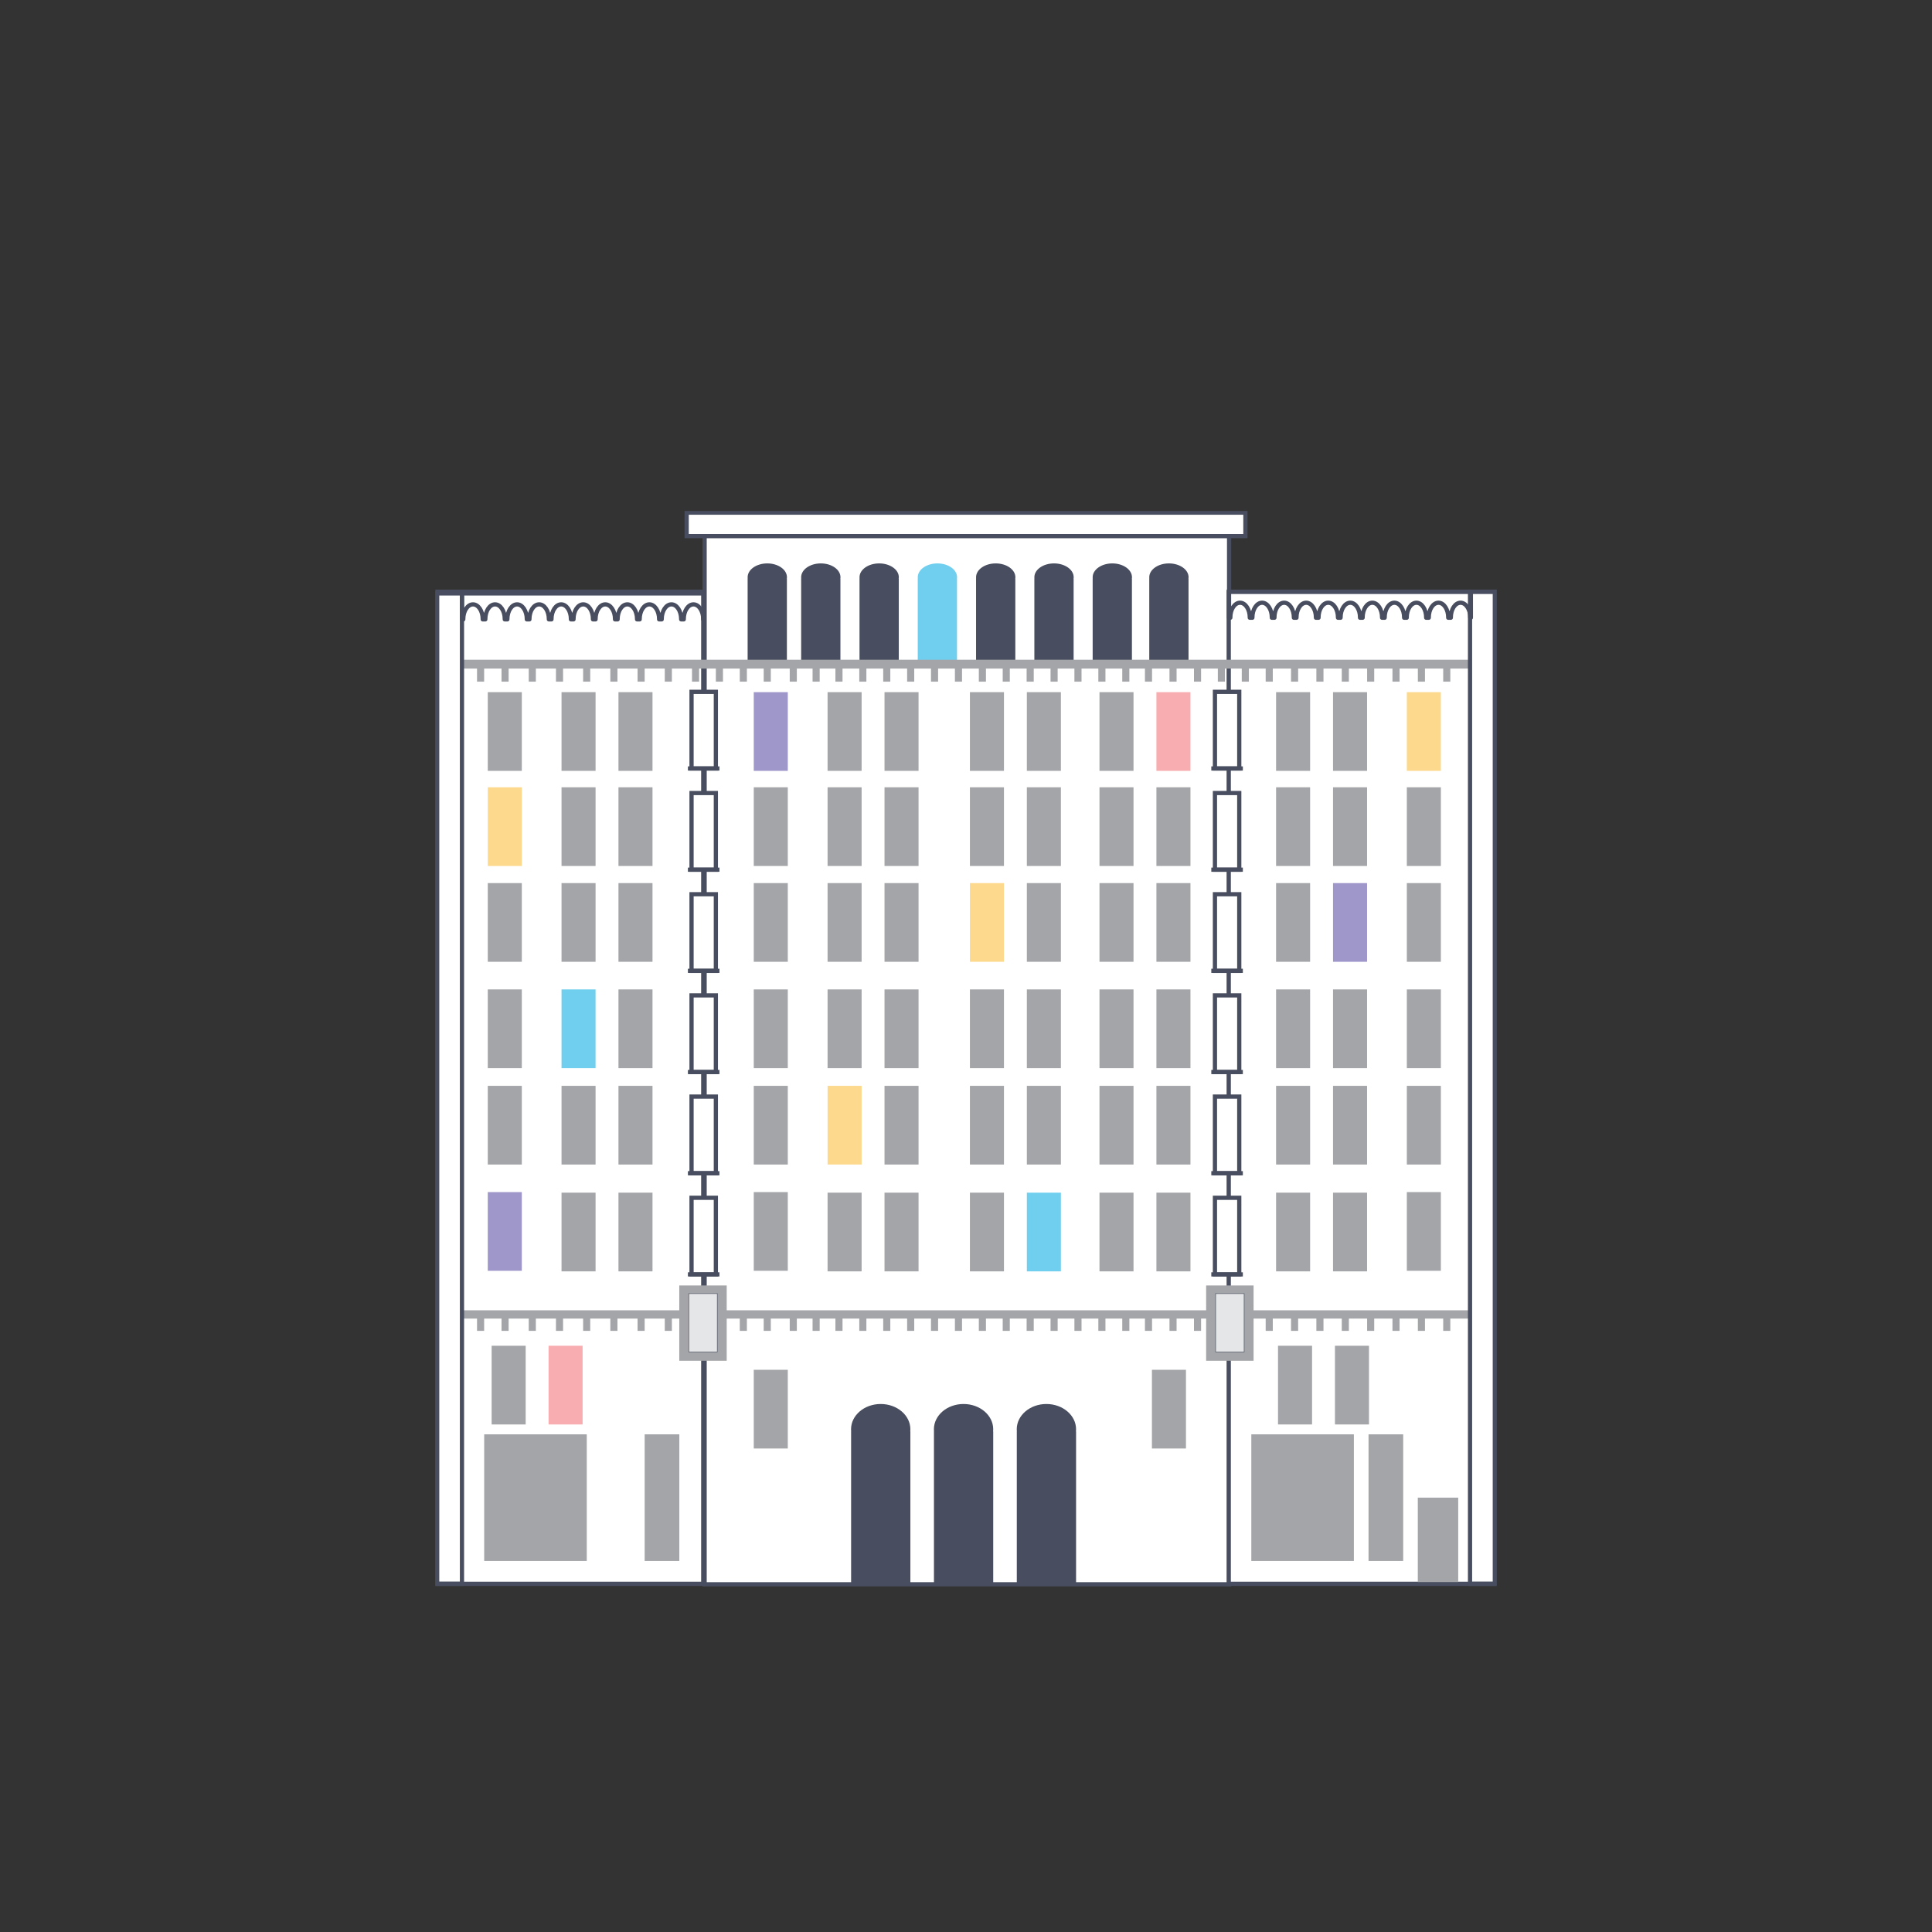 <?xml version="1.0" encoding="UTF-8"?> <!-- Generator: Adobe Illustrator 23.0.1, SVG Export Plug-In . SVG Version: 6.00 Build 0) --> <svg xmlns="http://www.w3.org/2000/svg" xmlns:xlink="http://www.w3.org/1999/xlink" x="0px" y="0px" viewBox="0 0 340 340" style="enable-background:new 0 0 340 340;" xml:space="preserve"><rect x="0" y="0" width="340" height="340" fill="#333333" stroke="none"/> <style type="text/css"> .st0{fill:#FFFFFF;} .st1{clip-path:url(#SVGID_2_);fill:none;stroke:#47505F;stroke-width:0.723;stroke-linecap:round;stroke-linejoin:round;} .st2{fill:none;stroke:#47505F;stroke-width:0.691;stroke-linecap:round;stroke-linejoin:round;} .st3{fill:#D1D2D4;} .st4{clip-path:url(#SVGID_4_);fill:none;stroke:#47505F;stroke-width:0.723;stroke-linecap:round;stroke-linejoin:round;} .st5{fill:#67676A;} .st6{fill:#47505F;} .st7{fill:#616874;} .st8{fill:#E2E5E5;} .st9{fill:none;stroke:#47505F;stroke-width:0.723;stroke-linecap:round;stroke-linejoin:round;} .st10{fill:none;stroke:#47505F;stroke-width:0.723;stroke-linecap:square;stroke-linejoin:round;} .st11{fill:#676E7A;} .st12{clip-path:url(#SVGID_6_);fill:none;stroke:#47505F;stroke-width:0.691;stroke-miterlimit:10;} .st13{fill:none;stroke:#47505F;stroke-width:1.382;stroke-linecap:round;stroke-linejoin:round;} .st14{fill:#B5B6B7;} .st15{fill:none;stroke:#47505F;stroke-width:0.156;stroke-linecap:round;stroke-linejoin:round;} .st16{fill:none;stroke:#47505F;stroke-width:0.173;stroke-linecap:round;stroke-linejoin:round;} .st17{fill:#8E9092;} .st18{fill:none;stroke:#47505F;stroke-width:0.832;stroke-linecap:round;stroke-linejoin:round;} .st19{fill:none;stroke:#47505F;stroke-width:1.036;stroke-linecap:round;stroke-linejoin:round;} .st20{fill:none;stroke:#47505F;stroke-width:0.904;stroke-linecap:round;stroke-linejoin:round;} .st21{fill:#B3B2B3;} .st22{clip-path:url(#SVGID_8_);fill:none;stroke:#47505F;stroke-width:0.691;stroke-linecap:round;stroke-linejoin:round;} .st23{fill:#666D79;} .st24{clip-path:url(#SVGID_10_);fill:none;stroke:#47505F;stroke-width:0.745;stroke-linecap:round;stroke-linejoin:round;} .st25{fill:#5B626F;} .st26{fill:none;stroke:#47505F;stroke-width:0.593;stroke-miterlimit:10;} .st27{fill:none;stroke:#47505F;stroke-width:0.593;stroke-linecap:round;stroke-linejoin:round;} .st28{fill:none;stroke:#47505F;stroke-width:0.745;stroke-linecap:round;stroke-linejoin:round;} .st29{clip-path:url(#SVGID_12_);fill:none;stroke:#47505F;stroke-width:0.593;stroke-miterlimit:10;} .st30{clip-path:url(#SVGID_12_);fill:none;stroke:#47505F;stroke-width:0.372;stroke-miterlimit:10;} .st31{fill:none;stroke:#47505F;stroke-width:0.372;stroke-miterlimit:10;} .st32{clip-path:url(#SVGID_14_);fill:none;stroke:#47505F;stroke-width:0.372;stroke-miterlimit:10;} .st33{clip-path:url(#SVGID_16_);fill:none;stroke:#47505F;stroke-width:0.372;stroke-miterlimit:10;} .st34{clip-path:url(#SVGID_16_);fill:none;stroke:#47505F;stroke-width:0.222;stroke-miterlimit:10;} .st35{clip-path:url(#SVGID_18_);fill:none;stroke:#47505F;stroke-width:0.372;stroke-miterlimit:10;} .st36{clip-path:url(#SVGID_18_);fill:none;stroke:#47505F;stroke-width:0.222;stroke-miterlimit:10;} .st37{fill:#FFDA89;} .st38{fill:#F8ADAE;} .st39{fill:#9D92C7;} .st40{fill:none;stroke:#47505F;stroke-width:0.889;stroke-linecap:round;stroke-linejoin:round;} .st41{fill:none;stroke:#68696C;stroke-width:1.186;stroke-linecap:square;stroke-linejoin:round;} .st42{fill:none;stroke:#47505F;stroke-width:0.745;stroke-miterlimit:10;} .st43{fill:#F7F8F9;} .st44{clip-path:url(#SVGID_20_);fill:#47505F;} .st45{clip-path:url(#SVGID_22_);fill:#47505F;} .st46{clip-path:url(#SVGID_24_);fill:#47505F;} .st47{clip-path:url(#SVGID_26_);fill:#47505F;} .st48{clip-path:url(#SVGID_28_);fill:#B3B2B3;} .st49{fill:#8D939B;} .st50{clip-path:url(#SVGID_30_);fill:#47505F;} .st51{clip-path:url(#SVGID_32_);fill:#47505F;} .st52{clip-path:url(#SVGID_34_);fill:#47505F;} .st53{clip-path:url(#SVGID_36_);fill:#47505F;} .st54{clip-path:url(#SVGID_38_);fill:#47505F;} .st55{clip-path:url(#SVGID_40_);fill:#47505F;} .st56{clip-path:url(#SVGID_42_);fill:#47505F;} .st57{fill:#A1DDF1;} .st58{clip-path:url(#SVGID_44_);fill:#47505F;} .st59{clip-path:url(#SVGID_46_);fill:#47505F;} .st60{clip-path:url(#SVGID_46_);fill:#C9C9CA;} .st61{fill:#747683;} .st62{clip-path:url(#SVGID_48_);fill:#C9C9CA;} .st63{clip-path:url(#SVGID_50_);fill:#E2E5E5;} .st64{clip-path:url(#SVGID_50_);fill:#47505F;} .st65{clip-path:url(#SVGID_52_);fill:#E2E5E5;} .st66{clip-path:url(#SVGID_52_);fill:#47505F;} .st67{clip-path:url(#SVGID_54_);fill:#67676A;} .st68{clip-path:url(#SVGID_56_);fill:#525A66;} .st69{fill:#EAEAEA;} .st70{fill:none;stroke:#47505F;stroke-width:0.499;stroke-linecap:round;stroke-linejoin:round;} .st71{clip-path:url(#SVGID_58_);fill:none;stroke:#47505F;stroke-width:0.745;stroke-linecap:round;stroke-linejoin:round;} .st72{clip-path:url(#SVGID_60_);fill:none;stroke:#47505F;stroke-width:0.372;stroke-linecap:round;stroke-linejoin:round;} .st73{clip-path:url(#SVGID_60_);fill:none;stroke:#47505F;stroke-width:0.745;stroke-linecap:round;stroke-linejoin:round;} .st74{fill:none;stroke:#47505F;stroke-width:0.372;stroke-linecap:round;stroke-linejoin:round;} .st75{fill:none;stroke:#47505F;stroke-width:0.998;stroke-linecap:square;stroke-linejoin:round;} .st76{fill:none;stroke:#47505F;stroke-width:0.931;stroke-linecap:square;stroke-linejoin:round;} .st77{fill:#F8ADB0;} .st78{clip-path:url(#SVGID_62_);fill:none;stroke:#47505F;stroke-width:0.745;stroke-linecap:round;stroke-linejoin:round;} .st79{clip-path:url(#SVGID_64_);fill:none;stroke:#47505F;stroke-width:0.745;stroke-linecap:round;stroke-linejoin:round;} .st80{clip-path:url(#SVGID_66_);fill:#47505F;} .st81{clip-path:url(#SVGID_66_);fill:#FFDA89;} .st82{fill:#EFF0F1;} .st83{fill:none;stroke:#47505F;stroke-width:0.552;stroke-miterlimit:10;} .st84{fill:none;stroke:#4B505E;stroke-width:0.372;stroke-miterlimit:10;} .st85{fill:none;stroke:#4B505E;stroke-width:0.207;stroke-miterlimit:10;} .st86{fill:#68CDF0;} .st87{fill:none;stroke:#4B505E;stroke-width:0.745;stroke-miterlimit:10;} .st88{fill:#9F96C9;} .st89{fill:#93D0AF;} .st90{fill:none;stroke:#4B505E;stroke-width:0.552;stroke-miterlimit:10;} .st91{fill:none;stroke:#7B7B7E;stroke-width:0.745;stroke-linecap:round;stroke-miterlimit:10;} .st92{clip-path:url(#SVGID_68_);fill:none;stroke:#484E5F;stroke-width:0.745;stroke-miterlimit:10;} .st93{clip-path:url(#SVGID_70_);fill:none;stroke:#484E5F;stroke-width:0.745;stroke-miterlimit:10;} .st94{clip-path:url(#SVGID_72_);fill:none;stroke:#484E5F;stroke-width:0.745;stroke-miterlimit:10;} .st95{fill:#FCD98D;} .st96{fill:#70CFEE;} .st97{fill:#96D1AF;} .st98{fill:#484E5F;} .st99{fill:#BBBCBE;} .st100{clip-path:url(#SVGID_74_);fill:none;stroke:#484E5F;stroke-width:0.745;stroke-miterlimit:10;} .st101{fill:#787883;} .st102{fill:#E5E6E7;} .st103{fill:#91929D;} .st104{fill:#8C8D97;} .st105{fill:#868690;} .st106{fill:none;stroke:#8E9092;stroke-width:0.745;stroke-linecap:square;stroke-linejoin:round;stroke-miterlimit:10;} .st107{clip-path:url(#SVGID_76_);fill:none;stroke:#4B505E;stroke-width:0.745;stroke-miterlimit:10;} .st108{clip-path:url(#SVGID_78_);fill:none;stroke:#4B505E;stroke-width:0.745;stroke-miterlimit:10;} .st109{clip-path:url(#SVGID_80_);fill:none;stroke:#4B505E;stroke-width:0.745;stroke-miterlimit:10;} .st110{fill:none;stroke:#4B505E;stroke-width:0.49;stroke-miterlimit:10;} .st111{clip-path:url(#SVGID_82_);fill:#EFF0F1;} .st112{clip-path:url(#SVGID_82_);fill:none;stroke:#4B505E;stroke-width:0.745;stroke-miterlimit:10;} .st113{clip-path:url(#SVGID_82_);fill:#68CDF0;} .st114{fill:#93D0AE;} .st115{fill:#F8CB82;} .st116{fill:#F7A9AE;} .st117{fill:none;stroke:#4B505E;stroke-width:0.248;stroke-miterlimit:10;} .st118{clip-path:url(#SVGID_84_);fill:none;stroke:#47505F;stroke-width:0.248;stroke-miterlimit:10;} .st119{clip-path:url(#SVGID_86_);fill:none;stroke:#4B505E;stroke-width:0.745;stroke-miterlimit:10;} .st120{clip-path:url(#SVGID_88_);fill:none;stroke:#4B505E;stroke-width:0.745;stroke-miterlimit:10;} .st121{fill:#B9B9BC;} .st122{fill:#63CBEA;} .st123{fill:#FFD688;} .st124{fill:#F7A7AA;} .st125{fill:#88CDAE;} .st126{fill:#60CBEA;} .st127{fill:#64CBE8;} .st128{fill:#EAEAE8;} .st129{fill:#ACB0B3;} .st130{fill:#D9DDDD;} .st131{clip-path:url(#SVGID_90_);fill:none;stroke:#485260;stroke-width:0.901;stroke-linecap:round;stroke-linejoin:round;} .st132{fill:#485260;} .st133{fill:none;stroke:#485260;stroke-width:0.901;stroke-linecap:round;stroke-linejoin:round;} .st134{fill:#999EA2;} .st135{clip-path:url(#SVGID_92_);fill:none;stroke:#485260;stroke-width:0.901;stroke-linecap:round;stroke-linejoin:round;} .st136{clip-path:url(#SVGID_94_);fill:none;stroke:#485260;stroke-width:0.901;stroke-linecap:round;stroke-linejoin:round;} .st137{clip-path:url(#SVGID_96_);fill:none;stroke:#485260;stroke-width:0.901;stroke-linecap:round;stroke-linejoin:round;} .st138{fill:#717580;} .st139{fill:none;stroke:#717580;stroke-width:0.113;stroke-miterlimit:10;} .st140{fill:none;stroke:#FFFFFF;stroke-width:0.745;stroke-miterlimit:10;} .st141{clip-path:url(#SVGID_98_);fill:none;stroke:#47505F;stroke-width:0.658;stroke-miterlimit:10;} .st142{clip-path:url(#SVGID_98_);fill:none;stroke:#47505F;stroke-width:0.745;stroke-linecap:round;stroke-linejoin:round;} .st143{fill:#B9BBBE;} .st144{fill:#A9D9BE;} .st145{fill:none;stroke:#47505F;stroke-width:0.658;stroke-miterlimit:10;} .st146{fill:none;stroke:#7B7E81;stroke-width:0.658;stroke-miterlimit:10;} .st147{fill:#E5E8E8;} .st148{clip-path:url(#SVGID_100_);fill:none;stroke:#FFFFFF;stroke-width:0.745;stroke-miterlimit:10;} .st149{clip-path:url(#SVGID_102_);fill:none;stroke:#FFFFFF;stroke-width:0.745;stroke-miterlimit:10;} .st150{clip-path:url(#SVGID_102_);fill:none;stroke:#47505F;stroke-width:0.745;stroke-miterlimit:10;} .st151{clip-path:url(#SVGID_104_);fill:none;stroke:#47505F;stroke-width:0.658;stroke-miterlimit:10;} .st152{fill:none;stroke:#A4A5A8;stroke-width:0.745;stroke-miterlimit:10;} .st153{fill:none;stroke:#A4A5A8;stroke-width:0.329;stroke-miterlimit:10;} .st154{clip-path:url(#SVGID_106_);fill:none;stroke:#47505F;stroke-width:0.745;stroke-miterlimit:10;} .st155{fill:#A4A5A8;} .st156{fill:none;stroke:#A4A5A8;stroke-width:0.658;stroke-miterlimit:10;} .st157{fill:none;stroke:#F8ADAE;stroke-width:0.745;stroke-miterlimit:10;} .st158{clip-path:url(#SVGID_108_);fill:none;stroke:#F8ADAE;stroke-width:0.745;stroke-miterlimit:10;} .st159{fill:none;stroke:#47505F;stroke-width:0.745;stroke-linejoin:round;stroke-miterlimit:10;} .st160{fill:none;stroke:#B9BBBE;stroke-width:0.745;stroke-miterlimit:10;} .st161{clip-path:url(#SVGID_110_);fill:none;stroke:#47505F;stroke-width:0.745;stroke-linecap:round;stroke-linejoin:round;} .st162{clip-path:url(#SVGID_112_);fill:none;stroke:#484E5F;stroke-width:0.745;stroke-miterlimit:10;} .st163{clip-path:url(#SVGID_114_);fill:#484E5F;} .st164{fill:#8E9194;} .st165{fill:#7B7E81;} .st166{clip-path:url(#SVGID_116_);fill:#95959E;} .st167{clip-path:url(#SVGID_116_);fill:#484E5F;} .st168{fill:none;stroke:#484E5F;stroke-width:0.745;stroke-miterlimit:10;} .st169{clip-path:url(#SVGID_118_);fill:#FFFFFF;} .st170{clip-path:url(#SVGID_118_);fill:none;stroke:#484E5F;stroke-width:0.745;stroke-miterlimit:10;} .st171{fill:none;stroke:#484E5F;stroke-width:0.808;stroke-miterlimit:10;} .st172{clip-path:url(#SVGID_120_);fill:#BBBCBE;} .st173{clip-path:url(#SVGID_120_);fill:#F8ADB0;} .st174{clip-path:url(#SVGID_120_);fill:#70CFEE;} .st175{fill:none;stroke:#8E9194;stroke-width:0.745;stroke-miterlimit:10;} .st176{fill:none;stroke:#8E9194;stroke-width:0.745;stroke-linecap:round;stroke-linejoin:round;stroke-miterlimit:10;} .st177{clip-path:url(#SVGID_122_);fill:none;stroke:#484E5F;stroke-width:0.745;stroke-miterlimit:10;} .st178{fill:none;stroke:#7B7E81;stroke-width:1.212;stroke-linecap:round;stroke-miterlimit:10;} .st179{fill:none;stroke:#7B7E81;stroke-width:1.212;stroke-miterlimit:10;} .st180{clip-path:url(#SVGID_124_);fill:none;stroke:#484E5F;stroke-width:0.808;stroke-miterlimit:10;} .st181{clip-path:url(#SVGID_126_);fill:#BBBCBE;} .st182{clip-path:url(#SVGID_126_);fill:#9F96C9;} .st183{clip-path:url(#SVGID_128_);fill:#BBBCBE;} .st184{fill:none;stroke:#67676A;stroke-width:0.745;stroke-linecap:round;stroke-linejoin:round;} .st185{fill:#A4A4A9;} .st186{fill:#FCD78A;} .st187{fill:none;stroke:#47505F;stroke-width:0.745;} .st188{clip-path:url(#SVGID_130_);fill:none;stroke:#47505F;stroke-width:0.745;stroke-linecap:round;stroke-linejoin:round;} .st189{fill:none;stroke:#B9BBBE;stroke-width:0.372;stroke-miterlimit:10;} .st190{clip-path:url(#SVGID_132_);fill:none;stroke:#47505F;stroke-width:0.745;stroke-linecap:round;stroke-linejoin:round;} .st191{clip-path:url(#SVGID_134_);fill:none;stroke:#47505F;stroke-width:0.745;stroke-linecap:round;stroke-linejoin:round;} .st192{fill:none;stroke:#484E5F;stroke-width:0.742;stroke-miterlimit:10;} .st193{clip-path:url(#SVGID_136_);fill:none;stroke:#484E5F;stroke-width:0.742;stroke-miterlimit:10;} .st194{clip-path:url(#SVGID_138_);fill:#484E5F;} .st195{clip-path:url(#SVGID_138_);fill:#70CFEE;} .st196{clip-path:url(#SVGID_140_);fill:none;stroke:#484E5F;stroke-width:0.742;stroke-miterlimit:10;} .st197{clip-path:url(#SVGID_142_);fill:none;stroke:#484E5F;stroke-width:0.742;stroke-linecap:round;stroke-linejoin:round;stroke-miterlimit:10;} .st198{fill:none;stroke:#484E5F;stroke-width:0.093;stroke-miterlimit:10;} .st199{clip-path:url(#SVGID_144_);fill:none;stroke:#484E5F;stroke-width:0.742;stroke-miterlimit:10;} .st200{clip-path:url(#SVGID_146_);fill:none;stroke:#484E5F;stroke-width:0.742;stroke-miterlimit:10;} .st201{clip-path:url(#SVGID_148_);fill:none;stroke:#47505F;stroke-width:0.745;stroke-miterlimit:10;} .st202{clip-path:url(#SVGID_150_);fill:none;stroke:#47505F;stroke-width:0.745;stroke-linecap:round;stroke-linejoin:round;stroke-miterlimit:10;} .st203{clip-path:url(#SVGID_152_);fill:none;stroke:#47505F;stroke-width:0.745;stroke-linecap:round;stroke-linejoin:round;stroke-miterlimit:10;} .st204{clip-path:url(#SVGID_154_);fill:none;stroke:#47505F;stroke-width:0.745;stroke-miterlimit:10;} .st205{clip-path:url(#SVGID_156_);fill:#7B7E81;} .st206{fill:none;stroke:#47505F;stroke-width:0.766;stroke-miterlimit:10;} .st207{fill:none;stroke:#47505F;stroke-width:0.766;stroke-linecap:round;stroke-linejoin:round;} .st208{clip-path:url(#SVGID_158_);fill:none;stroke:#47505F;stroke-width:0.745;stroke-linecap:round;stroke-linejoin:round;} .st209{clip-path:url(#SVGID_160_);fill:none;stroke:#47505F;stroke-width:0.745;stroke-linecap:round;stroke-linejoin:round;} .st210{clip-path:url(#SVGID_162_);fill:none;stroke:#47505F;stroke-width:0.745;stroke-linecap:round;stroke-linejoin:round;} .st211{clip-path:url(#SVGID_164_);fill:#A9D9BE;} .st212{clip-path:url(#SVGID_166_);fill:none;stroke:#47505F;stroke-width:0.745;stroke-linecap:round;stroke-linejoin:round;} .st213{clip-path:url(#SVGID_168_);fill:#A9D9BE;} .st214{clip-path:url(#SVGID_170_);fill:none;stroke:#47505F;stroke-width:0.745;stroke-linecap:round;stroke-linejoin:round;} .st215{clip-path:url(#SVGID_172_);fill:#FFDC89;} .st216{clip-path:url(#SVGID_174_);fill:none;stroke:#47505F;stroke-width:0.745;stroke-linecap:round;stroke-linejoin:round;} .st217{clip-path:url(#SVGID_176_);fill:none;stroke:#47505F;stroke-width:0.745;stroke-linecap:round;stroke-linejoin:round;stroke-miterlimit:10;} .st218{fill:none;stroke:#8E9092;stroke-width:0.372;stroke-linejoin:round;stroke-miterlimit:10;} .st219{fill:none;stroke:#8E9092;stroke-width:0.372;stroke-miterlimit:10;} .st220{fill:none;stroke:#8E9092;stroke-width:0.217;stroke-linejoin:round;stroke-miterlimit:10;} .st221{fill:none;stroke:#8E9092;stroke-width:0.217;stroke-miterlimit:10;} .st222{fill:none;stroke:#47505F;stroke-width:0.745;stroke-linecap:round;stroke-linejoin:round;stroke-miterlimit:10;} .st223{clip-path:url(#SVGID_178_);fill:none;stroke:#47505F;stroke-width:0.741;stroke-linecap:round;stroke-linejoin:round;} .st224{clip-path:url(#SVGID_178_);fill:none;stroke:#47505F;stroke-width:6.396;stroke-linecap:round;stroke-linejoin:round;} .st225{clip-path:url(#SVGID_180_);fill:none;stroke:#47505F;stroke-width:0.741;stroke-linecap:round;stroke-linejoin:round;} .st226{fill:none;stroke:#47505F;stroke-width:0.64;stroke-linecap:round;stroke-linejoin:round;} .st227{fill:none;stroke:#47505F;stroke-width:0.741;stroke-linecap:round;stroke-linejoin:round;} .st228{fill:#6F7681;} .st229{fill:none;stroke:#47505F;stroke-width:0.371;stroke-miterlimit:10;} .st230{clip-path:url(#SVGID_182_);fill:none;stroke:#47505F;stroke-width:0.723;stroke-linecap:round;stroke-linejoin:round;} .st231{clip-path:url(#SVGID_184_);fill:none;stroke:#47505F;stroke-width:1.96;stroke-linecap:round;stroke-linejoin:round;} .st232{clip-path:url(#SVGID_184_);fill:none;stroke:#47505F;stroke-width:1.12;stroke-linejoin:round;} .st233{clip-path:url(#SVGID_186_);fill:#47505F;} .st234{clip-path:url(#SVGID_188_);fill:none;stroke:#47505F;stroke-width:0.56;stroke-miterlimit:10;} .st235{clip-path:url(#SVGID_190_);fill:#676E7A;} .st236{fill:#D8CDE6;} .st237{fill:none;stroke:#47505F;stroke-width:1.12;stroke-linecap:square;stroke-linejoin:round;} .st238{clip-path:url(#SVGID_192_);fill:none;stroke:#47505F;stroke-width:0.723;stroke-linecap:square;stroke-linejoin:round;} .st239{clip-path:url(#SVGID_192_);fill:none;stroke:#47505F;stroke-width:0.723;stroke-linecap:round;stroke-linejoin:round;} .st240{clip-path:url(#SVGID_192_);fill:#47505F;} .st241{fill:#BAE5F4;} .st242{clip-path:url(#SVGID_194_);fill:none;stroke:#47505F;stroke-width:0.723;stroke-linecap:square;stroke-linejoin:round;} .st243{clip-path:url(#SVGID_194_);fill:none;stroke:#47505F;stroke-width:0.723;stroke-linecap:round;stroke-linejoin:round;} .st244{clip-path:url(#SVGID_194_);fill:#47505F;} .st245{clip-path:url(#SVGID_196_);fill:none;stroke:#47505F;stroke-width:0.723;stroke-linecap:square;stroke-linejoin:round;} .st246{clip-path:url(#SVGID_196_);fill:none;stroke:#47505F;stroke-width:0.723;stroke-linecap:round;stroke-linejoin:round;} .st247{clip-path:url(#SVGID_196_);fill:#47505F;} .st248{clip-path:url(#SVGID_198_);fill:none;stroke:#47505F;stroke-width:0.723;stroke-linecap:square;stroke-linejoin:round;} .st249{clip-path:url(#SVGID_198_);fill:none;stroke:#47505F;stroke-width:0.723;stroke-linecap:round;stroke-linejoin:round;} .st250{clip-path:url(#SVGID_198_);fill:#47505F;} .st251{clip-path:url(#SVGID_200_);fill:none;stroke:#47505F;stroke-width:0.723;stroke-linecap:square;stroke-linejoin:round;} .st252{clip-path:url(#SVGID_202_);fill:#E2E5E5;} .st253{clip-path:url(#SVGID_202_);fill:#616874;} .st254{clip-path:url(#SVGID_202_);fill:none;stroke:#616874;stroke-width:0.28;stroke-linecap:round;stroke-linejoin:round;stroke-miterlimit:10;} .st255{clip-path:url(#SVGID_202_);fill:#47505F;} .st256{fill:none;stroke:#47505F;stroke-width:0.14;stroke-linecap:round;stroke-linejoin:round;} .st257{clip-path:url(#SVGID_204_);fill:#616874;} .st258{clip-path:url(#SVGID_204_);fill:none;stroke:#6B727D;stroke-width:0.56;stroke-miterlimit:10;} .st259{clip-path:url(#SVGID_204_);fill:none;stroke:#47505F;stroke-width:0.723;stroke-linecap:square;stroke-linejoin:round;} .st260{clip-path:url(#SVGID_204_);fill:none;stroke:#47505F;stroke-width:0.723;stroke-linecap:round;stroke-linejoin:round;} .st261{fill:none;stroke:#47505F;stroke-width:0.56;stroke-linecap:round;stroke-linejoin:round;} .st262{fill:#CACCD0;} .st263{fill:#C1C3C8;} .st264{clip-path:url(#SVGID_206_);fill:#B3B2B3;} .st265{fill:none;stroke:#676E7A;stroke-width:0.56;stroke-linecap:round;stroke-linejoin:round;stroke-miterlimit:10;} .st266{clip-path:url(#SVGID_208_);fill:none;stroke:#676E7A;stroke-width:0.56;stroke-linecap:round;stroke-linejoin:round;stroke-miterlimit:10;} .st267{clip-path:url(#SVGID_208_);fill:none;stroke:#47505F;stroke-width:0.723;stroke-miterlimit:10;} .st268{fill:none;stroke:#47505F;stroke-width:0.723;stroke-miterlimit:10;} .st269{clip-path:url(#SVGID_210_);fill:none;stroke:#47505F;stroke-width:0.723;stroke-miterlimit:10;} .st270{clip-path:url(#SVGID_212_);fill:none;stroke:#484E5F;stroke-width:0.745;stroke-miterlimit:10;} .st271{clip-path:url(#SVGID_214_);fill:none;stroke:#484E5F;stroke-width:0.745;stroke-miterlimit:10;} .st272{clip-path:url(#SVGID_216_);fill:none;stroke:#484E5F;stroke-width:0.745;stroke-miterlimit:10;} .st273{fill:#68696C;} .st274{clip-path:url(#SVGID_218_);fill:none;stroke:#484E5F;stroke-width:0.745;stroke-miterlimit:10;} .st275{clip-path:url(#SVGID_220_);fill:none;stroke:#484E5F;stroke-width:0.745;stroke-miterlimit:10;} .st276{fill:#FFDC89;} .st277{fill:none;stroke:#484E5F;stroke-width:0.745;stroke-linecap:square;stroke-linejoin:round;stroke-miterlimit:10;} .st278{fill:#9791C6;} .st279{fill:#F7A5A9;} .st280{fill:#F5C684;} .st281{fill:#67CCEA;} .st282{clip-path:url(#SVGID_222_);fill:#DBDEDD;} .st283{clip-path:url(#SVGID_222_);fill:none;stroke:#4D5763;stroke-width:0.745;stroke-linecap:round;stroke-linejoin:round;} .st284{fill:none;stroke:#4B505E;stroke-width:0.95;stroke-miterlimit:10;} .st285{fill:none;stroke:#D1D2D4;stroke-width:0.475;stroke-miterlimit:10;} .st286{clip-path:url(#SVGID_224_);fill:#FFD888;} .st287{clip-path:url(#SVGID_226_);fill:none;stroke:#485260;stroke-width:0.745;stroke-linecap:round;stroke-linejoin:round;} .st288{fill:none;stroke:#485260;stroke-width:0.745;stroke-linecap:round;stroke-linejoin:round;} .st289{clip-path:url(#SVGID_228_);fill:#A9D9BE;} .st290{clip-path:url(#SVGID_228_);fill:none;stroke:#47505F;stroke-width:0.745;stroke-linecap:round;stroke-linejoin:round;} .st291{fill:none;stroke:#7B7E81;stroke-width:0.745;stroke-miterlimit:10;} .st292{fill:none;stroke:#7B7E81;stroke-width:0.372;stroke-miterlimit:10;} .st293{clip-path:url(#SVGID_230_);fill:none;stroke:#7B7E81;stroke-width:0.745;stroke-miterlimit:10;} .st294{clip-path:url(#SVGID_232_);fill:none;stroke:#7B7E81;stroke-width:0.745;stroke-miterlimit:10;} .st295{clip-path:url(#SVGID_234_);fill:none;stroke:#7B7E81;stroke-width:0.745;stroke-miterlimit:10;} .st296{clip-path:url(#SVGID_236_);fill:none;stroke:#484E5F;stroke-width:0.745;stroke-miterlimit:10;} .st297{fill:none;stroke:#7B7E81;stroke-width:0.374;stroke-miterlimit:10;} .st298{fill:none;stroke:#313033;stroke-width:0.745;stroke-miterlimit:10;} .st299{clip-path:url(#SVGID_238_);fill:none;stroke:#313033;stroke-width:0.998;stroke-miterlimit:10;} .st300{clip-path:url(#SVGID_240_);fill:none;stroke:#313033;stroke-width:0.745;stroke-miterlimit:10;} .st301{clip-path:url(#SVGID_242_);fill:none;stroke:#485060;stroke-width:0.745;stroke-miterlimit:10;} .st302{clip-path:url(#SVGID_244_);fill:#FFDC89;} .st303{clip-path:url(#SVGID_246_);fill:none;stroke:#47505F;stroke-width:0.794;stroke-linecap:round;stroke-linejoin:round;} .st304{clip-path:url(#SVGID_246_);fill:#A9D9BE;} .st305{fill:none;stroke:#47505F;stroke-width:0.794;stroke-linecap:round;stroke-linejoin:round;} .st306{clip-path:url(#SVGID_248_);fill:none;stroke:#47505F;stroke-width:0.622;stroke-miterlimit:10;} .st307{clip-path:url(#SVGID_250_);fill:#B9BBBE;} .st308{fill:none;stroke:#8E9092;stroke-width:0.372;stroke-linecap:round;stroke-linejoin:round;stroke-miterlimit:10;} .st309{clip-path:url(#SVGID_252_);fill:none;stroke:#47505F;stroke-width:0.745;stroke-miterlimit:10;} .st310{fill:none;stroke:#47505F;stroke-width:0.311;stroke-miterlimit:10;} .st311{clip-path:url(#SVGID_254_);fill:none;stroke:#47505F;stroke-width:0.745;stroke-linecap:round;stroke-linejoin:round;stroke-miterlimit:10;} .st312{fill:none;stroke:#7B7E81;stroke-width:0.932;stroke-linecap:round;stroke-miterlimit:10;} .st313{clip-path:url(#SVGID_256_);fill:none;stroke:#47505F;stroke-width:0.745;stroke-miterlimit:10;} .st314{clip-path:url(#SVGID_258_);fill:none;stroke:#47505F;stroke-width:0.745;stroke-linecap:round;stroke-linejoin:round;stroke-miterlimit:10;} .st315{fill:none;stroke:#4B505E;stroke-width:0.745;stroke-linecap:round;stroke-linejoin:round;} .st316{clip-path:url(#SVGID_260_);fill:none;stroke:#47505F;stroke-width:0.521;stroke-linecap:round;stroke-linejoin:round;} .st317{fill:none;stroke:#4B505E;stroke-width:0.372;stroke-linecap:round;stroke-linejoin:round;} .st318{clip-path:url(#SVGID_262_);fill:none;stroke:#47505F;stroke-width:0.745;stroke-linecap:round;stroke-linejoin:round;} .st319{fill:#4B505E;} .st320{fill:#999CA4;} .st321{fill:#8A8F98;} .st322{fill:none;stroke:#4B505E;stroke-width:0.745;stroke-linecap:round;stroke-miterlimit:10;} .st323{fill:none;stroke:#47505F;stroke-width:0.745;stroke-linecap:round;stroke-miterlimit:10;} .st324{fill:none;stroke:#47505F;stroke-width:0.372;stroke-linecap:round;stroke-miterlimit:10;} .st325{fill:none;stroke:#47505F;stroke-width:0.261;stroke-linecap:round;stroke-miterlimit:10;} .st326{fill:none;stroke:#47505F;stroke-width:0.521;stroke-linecap:round;stroke-miterlimit:10;} .st327{fill:none;stroke:#4B505E;stroke-width:0.372;stroke-linecap:round;stroke-miterlimit:10;} .st328{clip-path:url(#SVGID_264_);fill:#F8CB82;} .st329{clip-path:url(#SVGID_264_);fill:#E2E5E5;} .st330{clip-path:url(#SVGID_264_);fill:#93D0AE;} .st331{clip-path:url(#SVGID_266_);fill:none;stroke:#47505F;stroke-width:0.745;stroke-miterlimit:10;} .st332{fill:none;stroke:#47505F;stroke-width:0.13;stroke-miterlimit:10;} .st333{fill:none;stroke:#47505F;stroke-width:0.521;stroke-miterlimit:10;} .st334{fill:none;stroke:#47505F;stroke-width:0.261;stroke-miterlimit:10;} .st335{clip-path:url(#SVGID_268_);fill:none;stroke:#47505F;stroke-width:0.521;stroke-miterlimit:10;} .st336{fill:none;stroke:#BDBEC1;stroke-width:0.372;} .st337{clip-path:url(#SVGID_270_);fill:#4B505E;} .st338{clip-path:url(#SVGID_270_);fill:none;stroke:#4B505E;stroke-width:0.745;stroke-miterlimit:10;} .st339{fill:#DBDDDF;} .st340{fill:#D4D4D7;} .st341{fill:none;stroke:#47505F;stroke-width:0.618;stroke-linecap:round;stroke-linejoin:round;} .st342{clip-path:url(#SVGID_272_);fill:none;stroke:#47505F;stroke-width:0.75;stroke-linecap:round;stroke-linejoin:round;} .st343{fill:none;stroke:#47505F;stroke-width:0.927;stroke-linecap:round;stroke-linejoin:round;} .st344{fill:none;stroke:#47505F;stroke-width:0.618;stroke-miterlimit:10;} .st345{fill:none;stroke:#47505F;stroke-width:0.154;stroke-linecap:round;stroke-linejoin:round;} .st346{clip-path:url(#SVGID_274_);fill:none;stroke:#47505F;stroke-width:0.618;stroke-miterlimit:10;} .st347{clip-path:url(#SVGID_276_);fill:none;stroke:#47505F;stroke-width:0.232;stroke-miterlimit:10;} .st348{fill:none;stroke:#4B505E;stroke-width:0.543;stroke-miterlimit:10;} .st349{fill:none;stroke:#47505F;stroke-width:0.213;stroke-linecap:round;stroke-linejoin:round;} .st350{fill:none;stroke:#4B505E;stroke-width:0.053;stroke-miterlimit:10;} .st351{fill:none;stroke:#47505F;stroke-width:0.543;stroke-miterlimit:10;} .st352{fill:none;stroke:#4B505E;stroke-width:0.426;stroke-miterlimit:10;} .st353{fill:none;stroke:#47505F;stroke-width:0.16;stroke-linecap:round;stroke-linejoin:round;} .st354{fill:none;stroke:#47505F;stroke-width:0.213;stroke-miterlimit:10;} .st355{fill:none;stroke:#CFD1D0;stroke-width:0.372;stroke-miterlimit:10;} .st356{fill:#CFD1D0;} .st357{fill:none;stroke:#4B505E;stroke-width:0.107;stroke-linecap:round;stroke-linejoin:round;} .st358{fill:none;stroke:#47505F;stroke-width:0.659;stroke-miterlimit:10;} .st359{fill:#F1F3F4;} .st360{fill:none;stroke:#231F20;stroke-width:0.745;stroke-miterlimit:10;} .st361{fill:#B0B1B4;} .st362{fill:none;stroke:#A4A5A8;stroke-width:0.784;stroke-miterlimit:10;} .st363{fill:#909095;} .st364{fill:#66676C;} .st365{fill:none;stroke:#484E5F;stroke-width:0.784;stroke-miterlimit:10;} .st366{fill:none;stroke:#4B505E;stroke-width:0.784;} .st367{fill:#F4F4F4;} .st368{fill:none;stroke:#485260;stroke-width:0.747;stroke-linecap:round;stroke-linejoin:round;} .st369{fill:#D9DCDC;} .st370{fill:none;stroke:#485260;stroke-width:0.14;stroke-linecap:round;stroke-linejoin:round;} .st371{fill:none;stroke:#485260;stroke-width:1.125;stroke-linecap:square;stroke-linejoin:round;} .st372{fill:#F7A7A8;} .st373{fill:none;stroke:#485260;stroke-width:0.747;stroke-linecap:square;stroke-linejoin:round;} .st374{fill:#616669;} .st375{fill:#A7AAAB;} .st376{fill:#BFC2C6;} .st377{fill:#B6BCC0;} .st378{fill:none;stroke:#485260;stroke-width:0.374;stroke-linecap:round;stroke-linejoin:round;} .st379{fill:none;stroke:#485260;stroke-width:0.562;stroke-linecap:round;stroke-linejoin:round;} .st380{clip-path:url(#SVGID_278_);fill:none;stroke:#484E5F;stroke-width:0.745;stroke-miterlimit:10;} .st381{clip-path:url(#SVGID_280_);fill:none;stroke:#484E5F;stroke-width:0.745;stroke-miterlimit:10;} </style> <g id="Layer_1"> </g> <g id="Layer_30"> </g> <g id="Layer_29"> </g> <g id="Layer_28"> </g> <g id="Layer_27"> </g> <g id="Layer_26"> </g> <g id="Layer_25"> </g> <g id="Layer_24"> </g> <g id="Layer_23"> </g> <g id="Layer_22"> </g> <g id="Layer_21"> </g> <g id="Layer_20"> </g> <g id="Layer_19"> <g> <rect x="124" y="94.29" class="st0" width="92.3" height="184.52"></rect> <rect x="124" y="94.29" class="st192" width="92.3" height="184.52"></rect> <rect x="76.91" y="104.13" class="st0" width="46.85" height="174.6"></rect> <g> <defs> <rect id="SVGID_135_" x="76.62" y="89.92" width="186.76" height="190.08"></rect> </defs> <clipPath id="SVGID_2_"> <use xlink:href="#SVGID_135_" style="overflow:visible;"></use> </clipPath> <rect x="76.91" y="104.13" style="clip-path:url(#SVGID_2_);fill:none;stroke:#484E5F;stroke-width:0.742;stroke-miterlimit:10;" width="46.85" height="174.6"></rect> </g> <g> <defs> <rect id="SVGID_137_" width="340" height="340"></rect> </defs> <clipPath id="SVGID_4_"> <use xlink:href="#SVGID_137_" style="overflow:visible;"></use> </clipPath> <path style="clip-path:url(#SVGID_4_);fill:#484E5F;" d="M189.37,251.53c0-2.46-2.34-4.45-5.22-4.45s-5.22,1.99-5.22,4.45 c0,0.13,0.01,0.25,0.02,0.38h-0.01v26.72h10.43v-26.72h-0.02C189.36,251.78,189.37,251.66,189.37,251.53"></path> <path style="clip-path:url(#SVGID_4_);fill:#484E5F;" d="M174.79,251.53c0-2.46-2.34-4.45-5.22-4.45s-5.22,1.99-5.22,4.45 c0,0.13,0.01,0.25,0.02,0.38h-0.01v26.72h10.43v-26.72h-0.02C174.78,251.78,174.79,251.66,174.79,251.53"></path> <path style="clip-path:url(#SVGID_4_);fill:#484E5F;" d="M160.21,251.53c0-2.46-2.34-4.45-5.22-4.45s-5.22,1.99-5.22,4.45 c0,0.13,0.01,0.25,0.02,0.38h-0.01v26.72h10.43v-26.72h-0.02C160.2,251.78,160.21,251.66,160.21,251.53"></path> <path style="clip-path:url(#SVGID_4_);fill:#484E5F;" d="M199.21,101.59c0-1.35-1.55-2.44-3.46-2.44c-1.91,0-3.46,1.09-3.46,2.44 c0,0.07,0.01,0.14,0.01,0.21h-0.01v14.63h6.91V101.8h-0.02C199.21,101.73,199.21,101.66,199.21,101.59"></path> <path style="clip-path:url(#SVGID_4_);fill:#484E5F;" d="M209.17,101.59c0-1.35-1.55-2.44-3.46-2.44c-1.91,0-3.46,1.09-3.46,2.44 c0,0.07,0.01,0.14,0.01,0.21h-0.01v14.63h6.91V101.8h-0.02C209.16,101.73,209.17,101.66,209.17,101.59"></path> <path style="clip-path:url(#SVGID_4_);fill:#484E5F;" d="M188.95,101.59c0-1.35-1.55-2.44-3.46-2.44c-1.91,0-3.46,1.09-3.46,2.44 c0,0.07,0.01,0.14,0.01,0.21h-0.01v14.63h6.91V101.8h-0.02C188.95,101.73,188.95,101.66,188.95,101.59"></path> <path style="clip-path:url(#SVGID_4_);fill:#484E5F;" d="M178.69,101.59c0-1.35-1.55-2.44-3.46-2.44c-1.91,0-3.46,1.09-3.46,2.44 c0,0.07,0.01,0.14,0.01,0.21h-0.01v14.63h6.91V101.8h-0.02C178.69,101.73,178.69,101.66,178.69,101.59"></path> <path style="clip-path:url(#SVGID_4_);fill:#70CFEE;" d="M168.43,101.59c0-1.35-1.55-2.44-3.46-2.44c-1.91,0-3.46,1.09-3.46,2.44 c0,0.07,0.01,0.14,0.01,0.21h-0.01v14.63h6.91V101.8h-0.02C168.43,101.73,168.43,101.66,168.43,101.59"></path> <path style="clip-path:url(#SVGID_4_);fill:#484E5F;" d="M158.18,101.59c0-1.35-1.55-2.44-3.46-2.44c-1.91,0-3.46,1.09-3.46,2.44 c0,0.07,0.01,0.14,0.01,0.21h-0.01v14.63h6.91V101.8h-0.02C158.17,101.73,158.18,101.66,158.18,101.59"></path> <path style="clip-path:url(#SVGID_4_);fill:#484E5F;" d="M147.91,101.59c0-1.35-1.55-2.44-3.46-2.44c-1.91,0-3.46,1.09-3.46,2.44 c0,0.07,0.01,0.14,0.01,0.21h-0.01v14.63h6.91V101.8h-0.02C147.91,101.73,147.91,101.66,147.91,101.59"></path> <path style="clip-path:url(#SVGID_4_);fill:#484E5F;" d="M138.49,101.59c0-1.35-1.55-2.44-3.46-2.44c-1.91,0-3.46,1.09-3.46,2.44 c0,0.07,0.01,0.14,0.01,0.21h-0.01v14.63h6.91V101.8h-0.02C138.49,101.73,138.49,101.66,138.49,101.59"></path> </g> <rect x="216.24" y="104.13" class="st0" width="46.85" height="174.6"></rect> <g> <defs> <rect id="SVGID_139_" x="76.62" y="89.92" width="186.76" height="190.08"></rect> </defs> <clipPath id="SVGID_6_"> <use xlink:href="#SVGID_139_" style="overflow:visible;"></use> </clipPath> <rect x="216.24" y="104.13" style="clip-path:url(#SVGID_6_);fill:none;stroke:#484E5F;stroke-width:0.742;stroke-miterlimit:10;" width="46.85" height="174.6"></rect> </g> <g> <defs> <rect id="SVGID_141_" width="340" height="340"></rect> </defs> <clipPath id="SVGID_8_"> <use xlink:href="#SVGID_141_" style="overflow:visible;"></use> </clipPath> <path style="clip-path:url(#SVGID_8_);fill:none;stroke:#484E5F;stroke-width:0.742;stroke-linecap:round;stroke-linejoin:round;stroke-miterlimit:10;" d=" M258.7,104.13h-42.41v4.58h0.23c0-0.02,0-0.03,0-0.05c0-1.43,0.76-2.59,1.71-2.59c0.94,0,1.71,1.16,1.71,2.59 c0,0.02,0,0.03,0,0.05h0.46c0-0.02,0-0.03,0-0.05c0-1.43,0.76-2.59,1.71-2.59c0.94,0,1.71,1.16,1.71,2.59c0,0.02,0,0.03,0,0.05 h0.46c0-0.02,0-0.03,0-0.05c0-1.43,0.76-2.59,1.71-2.59c0.94,0,1.71,1.16,1.71,2.59c0,0.02,0,0.03,0,0.05h0.46 c0-0.02,0-0.03,0-0.05c0-1.43,0.76-2.59,1.71-2.59c0.94,0,1.71,1.16,1.71,2.59c0,0.02,0,0.03,0,0.05h0.46c0-0.02,0-0.03,0-0.05 c0-1.43,0.76-2.59,1.71-2.59c0.94,0,1.71,1.16,1.71,2.59c0,0.02,0,0.03,0,0.05h0.46c0-0.02,0-0.03,0-0.05 c0-1.43,0.76-2.59,1.71-2.59c0.94,0,1.71,1.16,1.71,2.59c0,0.02,0,0.03,0,0.05h0.46c0-0.02,0-0.03,0-0.05 c0-1.43,0.76-2.59,1.71-2.59s1.71,1.16,1.71,2.59c0,0.02,0,0.03,0,0.05h0.46c0-0.02,0-0.03,0-0.05c0-1.43,0.76-2.59,1.71-2.59 c0.94,0,1.71,1.16,1.71,2.59c0,0.02,0,0.03,0,0.05h0.46c0-0.02,0-0.03,0-0.05c0-1.43,0.76-2.59,1.71-2.59 c0.94,0,1.71,1.16,1.71,2.59c0,0.02,0,0.03,0,0.05h0.46c0-0.02,0-0.03,0-0.05c0-1.43,0.76-2.59,1.71-2.59 c0.94,0,1.71,1.16,1.71,2.59c0,0.02,0,0.03,0,0.05h0.46c0-0.02,0-0.03,0-0.05c0-1.43,0.76-2.59,1.71-2.59 c0.94,0,1.71,1.16,1.71,2.59c0,0.02,0,0.03,0,0.05h0.11V104.13z M123.71,104.43H81.3V109h0.23c0-0.02,0-0.03,0-0.05 c0-1.43,0.76-2.59,1.71-2.59c0.94,0,1.71,1.16,1.71,2.59c0,0.02,0,0.03,0,0.05h0.46c0-0.02,0-0.03,0-0.05 c0-1.43,0.76-2.59,1.71-2.59s1.71,1.16,1.71,2.59c0,0.02,0,0.03,0,0.05h0.46c0-0.02,0-0.03,0-0.05c0-1.43,0.76-2.59,1.71-2.59 c0.94,0,1.71,1.16,1.71,2.59c0,0.02,0,0.03,0,0.05h0.46c0-0.02,0-0.03,0-0.05c0-1.43,0.76-2.59,1.71-2.59 c0.94,0,1.71,1.16,1.71,2.59c0,0.02,0,0.03,0,0.05h0.46c0-0.02,0-0.03,0-0.05c0-1.43,0.76-2.59,1.71-2.59 c0.94,0,1.71,1.16,1.71,2.59c0,0.02,0,0.03,0,0.05h0.46c0-0.02,0-0.03,0-0.05c0-1.43,0.76-2.59,1.71-2.59s1.71,1.16,1.71,2.59 c0,0.02,0,0.03,0,0.05h0.46c0-0.02,0-0.03,0-0.05c0-1.43,0.76-2.59,1.71-2.59c0.94,0,1.71,1.16,1.71,2.59c0,0.02,0,0.03,0,0.05 h0.46c0-0.02,0-0.03,0-0.05c0-1.43,0.76-2.59,1.71-2.59c0.94,0,1.71,1.16,1.71,2.59c0,0.02,0,0.03,0,0.05h0.46 c0-0.02,0-0.03,0-0.05c0-1.43,0.76-2.59,1.71-2.59c0.94,0,1.71,1.16,1.71,2.59c0,0.02,0,0.03,0,0.05h0.46c0-0.02,0-0.03,0-0.05 c0-1.43,0.76-2.59,1.71-2.59s1.71,1.16,1.71,2.59c0,0.02,0,0.03,0,0.05h0.46c0-0.02,0-0.03,0-0.05c0-1.43,0.76-2.59,1.71-2.59 c0.94,0,1.71,1.16,1.71,2.59c0,0.02,0,0.03,0,0.05h0.12V104.43z"></path> </g> <rect x="81.34" y="116.1" class="st155" width="177.35" height="1.56"></rect> <rect x="121.78" y="117.28" class="st155" width="1.25" height="2.68"></rect> <rect x="116.99" y="117.28" class="st155" width="1.25" height="2.68"></rect> <rect x="112.2" y="117.28" class="st155" width="1.25" height="2.68"></rect> <rect x="107.41" y="117.28" class="st155" width="1.25" height="2.68"></rect> <rect x="102.62" y="117.28" class="st155" width="1.25" height="2.68"></rect> <rect x="97.84" y="117.28" class="st155" width="1.25" height="2.68"></rect> <rect x="93.05" y="117.28" class="st155" width="1.25" height="2.68"></rect> <rect x="88.26" y="117.28" class="st155" width="1.25" height="2.68"></rect> <rect x="83.95" y="117.28" class="st155" width="1.25" height="2.68"></rect> <rect x="125.98" y="117.28" class="st155" width="1.25" height="2.68"></rect> <rect x="130.19" y="117.28" class="st155" width="1.25" height="2.68"></rect> <rect x="134.4" y="117.28" class="st155" width="1.25" height="2.68"></rect> <rect x="147.02" y="117.28" class="st155" width="1.25" height="2.68"></rect> <rect x="143" y="117.28" class="st155" width="1.25" height="2.68"></rect> <rect x="138.98" y="117.28" class="st155" width="1.25" height="2.68"></rect> <rect x="151.22" y="117.28" class="st155" width="1.25" height="2.68"></rect> <rect x="155.43" y="117.28" class="st155" width="1.25" height="2.68"></rect> <rect x="159.64" y="117.28" class="st155" width="1.25" height="2.68"></rect> <rect x="163.84" y="117.28" class="st155" width="1.25" height="2.68"></rect> <rect x="168.05" y="117.28" class="st155" width="1.25" height="2.68"></rect> <rect x="172.26" y="117.28" class="st155" width="1.25" height="2.68"></rect> <rect x="176.46" y="117.28" class="st155" width="1.25" height="2.68"></rect> <rect x="180.67" y="117.28" class="st155" width="1.25" height="2.68"></rect> <rect x="184.88" y="117.28" class="st155" width="1.25" height="2.68"></rect> <rect x="189.08" y="117.28" class="st155" width="1.25" height="2.68"></rect> <rect x="193.29" y="117.28" class="st155" width="1.25" height="2.68"></rect> <rect x="197.5" y="117.28" class="st155" width="1.25" height="2.68"></rect> <rect x="201.49" y="117.28" class="st155" width="1.25" height="2.68"></rect> <rect x="205.81" y="117.28" class="st155" width="1.25" height="2.68"></rect> <rect x="210.12" y="117.28" class="st155" width="1.25" height="2.68"></rect> <rect x="214.32" y="117.28" class="st155" width="1.25" height="2.68"></rect> <rect x="218.53" y="117.28" class="st155" width="1.25" height="2.68"></rect> <rect x="222.74" y="117.28" class="st155" width="1.25" height="2.68"></rect> <rect x="227.2" y="117.28" class="st155" width="1.25" height="2.68"></rect> <rect x="231.66" y="117.28" class="st155" width="1.25" height="2.68"></rect> <rect x="236.13" y="117.28" class="st155" width="1.25" height="2.68"></rect> <rect x="240.59" y="117.28" class="st155" width="1.25" height="2.68"></rect> <rect x="245.05" y="117.28" class="st155" width="1.25" height="2.68"></rect> <rect x="249.52" y="117.28" class="st155" width="1.25" height="2.68"></rect> <rect x="253.98" y="117.28" class="st155" width="1.25" height="2.68"></rect> <rect x="81.34" y="230.59" class="st155" width="177.35" height="1.46"></rect> <rect x="121.78" y="231.7" class="st155" width="1.25" height="2.51"></rect> <rect x="116.99" y="231.7" class="st155" width="1.25" height="2.51"></rect> <rect x="112.2" y="231.7" class="st155" width="1.25" height="2.51"></rect> <rect x="107.41" y="231.7" class="st155" width="1.25" height="2.51"></rect> <rect x="102.62" y="231.7" class="st155" width="1.25" height="2.51"></rect> <rect x="97.84" y="231.7" class="st155" width="1.25" height="2.51"></rect> <rect x="93.05" y="231.7" class="st155" width="1.25" height="2.51"></rect> <rect x="88.26" y="231.7" class="st155" width="1.25" height="2.51"></rect> <rect x="83.95" y="231.7" class="st155" width="1.25" height="2.51"></rect> <rect x="125.98" y="231.7" class="st155" width="1.25" height="2.51"></rect> <rect x="130.19" y="231.7" class="st155" width="1.25" height="2.51"></rect> <rect x="134.4" y="231.7" class="st155" width="1.25" height="2.51"></rect> <rect x="147.02" y="231.7" class="st155" width="1.25" height="2.51"></rect> <rect x="143" y="231.7" class="st155" width="1.25" height="2.51"></rect> <rect x="138.98" y="231.7" class="st155" width="1.25" height="2.51"></rect> <rect x="151.22" y="231.7" class="st155" width="1.25" height="2.51"></rect> <rect x="155.43" y="231.7" class="st155" width="1.25" height="2.51"></rect> <rect x="159.64" y="231.7" class="st155" width="1.25" height="2.51"></rect> <rect x="163.84" y="231.7" class="st155" width="1.25" height="2.51"></rect> <rect x="168.05" y="231.7" class="st155" width="1.25" height="2.51"></rect> <rect x="172.26" y="231.7" class="st155" width="1.25" height="2.51"></rect> <rect x="176.46" y="231.7" class="st155" width="1.25" height="2.51"></rect> <rect x="180.67" y="231.7" class="st155" width="1.25" height="2.51"></rect> <rect x="184.88" y="231.7" class="st155" width="1.25" height="2.51"></rect> <rect x="189.08" y="231.7" class="st155" width="1.25" height="2.51"></rect> <rect x="193.29" y="231.7" class="st155" width="1.25" height="2.51"></rect> <rect x="197.5" y="231.7" class="st155" width="1.25" height="2.51"></rect> <rect x="201.49" y="231.7" class="st155" width="1.25" height="2.51"></rect> <rect x="205.81" y="231.7" class="st155" width="1.25" height="2.51"></rect> <rect x="210.12" y="231.7" class="st155" width="1.25" height="2.51"></rect> <rect x="214.32" y="231.7" class="st155" width="1.25" height="2.51"></rect> <rect x="218.53" y="231.7" class="st155" width="1.25" height="2.51"></rect> <rect x="222.74" y="231.7" class="st155" width="1.25" height="2.51"></rect> <rect x="227.2" y="231.7" class="st155" width="1.25" height="2.51"></rect> <rect x="231.66" y="231.7" class="st155" width="1.25" height="2.51"></rect> <rect x="236.13" y="231.7" class="st155" width="1.25" height="2.51"></rect> <rect x="240.59" y="231.7" class="st155" width="1.25" height="2.51"></rect> <rect x="245.05" y="231.7" class="st155" width="1.25" height="2.51"></rect> <rect x="249.52" y="231.7" class="st155" width="1.25" height="2.51"></rect> <rect x="253.98" y="231.7" class="st155" width="1.25" height="2.51"></rect> <rect x="212.26" y="226.22" class="st155" width="8.35" height="13.25"></rect> <rect x="213.93" y="227.65" class="st102" width="5.02" height="10.27"></rect> <rect x="213.93" y="227.65" class="st198" width="5.02" height="10.27"></rect> <rect x="119.54" y="226.22" class="st155" width="8.35" height="13.25"></rect> <rect x="121.21" y="227.65" class="st102" width="5.02" height="10.27"></rect> <rect x="121.21" y="227.65" class="st198" width="5.02" height="10.27"></rect> <g> <defs> <rect id="SVGID_143_" x="76.62" y="89.92" width="186.76" height="190.08"></rect> </defs> <clipPath id="SVGID_10_"> <use xlink:href="#SVGID_143_" style="overflow:visible;"></use> </clipPath> <path style="clip-path:url(#SVGID_10_);fill:none;stroke:#484E5F;stroke-width:0.742;stroke-miterlimit:10;" d="M263.09,278.73 h-4.39v-174.6h4.39V278.73z M81.3,278.73h-4.39v-174.3h4.39V278.73z"></path> </g> <rect x="113.45" y="252.42" class="st155" width="6.1" height="22.29"></rect> <rect x="240.84" y="252.42" class="st155" width="6.1" height="22.29"></rect> <rect x="85.21" y="252.42" class="st155" width="18.05" height="22.29"></rect> <rect x="249.51" y="263.56" class="st155" width="7.11" height="14.86"></rect> <rect x="220.21" y="252.42" class="st155" width="18.05" height="22.29"></rect> <rect x="121.7" y="210.79" class="st0" width="4.28" height="13.49"></rect> <rect x="121.7" y="210.79" class="st192" width="4.28" height="13.49"></rect> <rect x="213.81" y="210.79" class="st0" width="4.28" height="13.49"></rect> <rect x="213.81" y="210.79" class="st192" width="4.28" height="13.49"></rect> <rect x="121.7" y="192.98" class="st0" width="4.28" height="13.49"></rect> <rect x="121.7" y="192.98" class="st192" width="4.28" height="13.49"></rect> <rect x="213.81" y="192.98" class="st0" width="4.28" height="13.49"></rect> <rect x="213.81" y="192.98" class="st192" width="4.28" height="13.49"></rect> <rect x="121.7" y="175.17" class="st0" width="4.28" height="13.49"></rect> <rect x="121.7" y="175.17" class="st192" width="4.28" height="13.49"></rect> <rect x="213.81" y="175.17" class="st0" width="4.28" height="13.49"></rect> <rect x="213.81" y="175.17" class="st192" width="4.28" height="13.49"></rect> <rect x="121.7" y="157.37" class="st0" width="4.28" height="13.49"></rect> <rect x="121.7" y="157.37" class="st192" width="4.28" height="13.49"></rect> <rect x="213.81" y="157.37" class="st0" width="4.28" height="13.49"></rect> <rect x="213.81" y="157.37" class="st192" width="4.28" height="13.49"></rect> <rect x="121.7" y="139.56" class="st0" width="4.28" height="13.49"></rect> <rect x="121.7" y="139.56" class="st192" width="4.28" height="13.49"></rect> <rect x="213.81" y="139.56" class="st0" width="4.28" height="13.49"></rect> <rect x="213.81" y="139.56" class="st192" width="4.28" height="13.49"></rect> <rect x="121.7" y="121.75" class="st0" width="4.28" height="13.49"></rect> <rect x="121.7" y="121.75" class="st192" width="4.28" height="13.49"></rect> <rect x="213.81" y="121.75" class="st0" width="4.28" height="13.49"></rect> <rect x="213.81" y="121.75" class="st192" width="4.28" height="13.49"></rect> <rect x="96.54" y="236.83" class="st77" width="5.99" height="13.85"></rect> <rect x="132.65" y="241.06" class="st155" width="5.99" height="13.85"></rect> <rect x="202.72" y="241.06" class="st155" width="5.99" height="13.85"></rect> <rect x="86.52" y="236.83" class="st155" width="5.99" height="13.85"></rect> <rect x="234.93" y="236.83" class="st155" width="5.99" height="13.85"></rect> <rect x="224.91" y="236.83" class="st155" width="5.99" height="13.85"></rect> <rect x="203.51" y="155.41" class="st155" width="5.99" height="13.85"></rect> <rect x="193.49" y="155.41" class="st155" width="5.99" height="13.85"></rect> <rect x="180.71" y="155.41" class="st155" width="5.99" height="13.85"></rect> <rect x="170.69" y="155.41" class="st95" width="5.99" height="13.85"></rect> <rect x="155.66" y="155.41" class="st155" width="5.99" height="13.85"></rect> <rect x="145.64" y="155.41" class="st155" width="5.99" height="13.85"></rect> <rect x="132.65" y="155.41" class="st155" width="5.99" height="13.85"></rect> <rect x="132.65" y="174.12" class="st155" width="5.99" height="13.85"></rect> <rect x="132.65" y="191.09" class="st155" width="5.99" height="13.85"></rect> <rect x="132.65" y="209.79" class="st155" width="5.99" height="13.85"></rect> <rect x="203.51" y="174.12" class="st155" width="5.99" height="13.85"></rect> <rect x="193.49" y="174.12" class="st155" width="5.99" height="13.85"></rect> <rect x="180.71" y="174.12" class="st155" width="5.99" height="13.85"></rect> <rect x="170.69" y="174.12" class="st155" width="5.99" height="13.85"></rect> <rect x="155.66" y="174.12" class="st155" width="5.99" height="13.85"></rect> <rect x="145.64" y="174.12" class="st155" width="5.99" height="13.85"></rect> <rect x="203.51" y="191.09" class="st155" width="5.99" height="13.85"></rect> <rect x="193.49" y="191.09" class="st155" width="5.99" height="13.85"></rect> <rect x="180.71" y="191.09" class="st155" width="5.99" height="13.85"></rect> <rect x="170.69" y="191.09" class="st155" width="5.99" height="13.85"></rect> <rect x="155.66" y="191.09" class="st155" width="5.99" height="13.85"></rect> <rect x="145.64" y="191.09" class="st95" width="5.99" height="13.85"></rect> <rect x="203.51" y="209.89" class="st155" width="5.99" height="13.85"></rect> <rect x="193.49" y="209.89" class="st155" width="5.99" height="13.85"></rect> <rect x="180.71" y="209.89" class="st96" width="5.99" height="13.85"></rect> <rect x="170.69" y="209.89" class="st155" width="5.99" height="13.85"></rect> <rect x="155.66" y="209.89" class="st155" width="5.99" height="13.85"></rect> <rect x="145.64" y="209.89" class="st155" width="5.99" height="13.85"></rect> <rect x="108.84" y="155.41" class="st155" width="5.99" height="13.85"></rect> <rect x="98.82" y="155.41" class="st155" width="5.99" height="13.85"></rect> <rect x="85.84" y="155.41" class="st155" width="5.99" height="13.85"></rect> <rect x="85.84" y="174.12" class="st155" width="5.99" height="13.85"></rect> <rect x="85.84" y="191.09" class="st155" width="5.99" height="13.85"></rect> <rect x="85.84" y="209.79" class="st88" width="5.99" height="13.85"></rect> <rect x="108.84" y="174.12" class="st155" width="5.99" height="13.85"></rect> <rect x="98.82" y="174.12" class="st96" width="5.99" height="13.85"></rect> <rect x="108.84" y="191.09" class="st155" width="5.99" height="13.85"></rect> <rect x="98.82" y="191.09" class="st155" width="5.99" height="13.85"></rect> <rect x="108.84" y="209.89" class="st155" width="5.99" height="13.85"></rect> <rect x="98.82" y="209.89" class="st155" width="5.99" height="13.85"></rect> <rect x="224.57" y="155.41" class="st155" width="5.99" height="13.85"></rect> <rect x="234.59" y="155.41" class="st88" width="5.99" height="13.85"></rect> <rect x="247.58" y="155.41" class="st155" width="5.99" height="13.85"></rect> <rect x="203.51" y="138.55" class="st155" width="5.99" height="13.85"></rect> <rect x="193.49" y="138.55" class="st155" width="5.99" height="13.85"></rect> <rect x="180.71" y="138.55" class="st155" width="5.99" height="13.85"></rect> <rect x="170.69" y="138.55" class="st155" width="5.99" height="13.85"></rect> <rect x="155.66" y="138.55" class="st155" width="5.99" height="13.85"></rect> <rect x="145.64" y="138.55" class="st155" width="5.99" height="13.85"></rect> <rect x="132.65" y="138.55" class="st155" width="5.99" height="13.85"></rect> <rect x="108.84" y="138.55" class="st155" width="5.99" height="13.85"></rect> <rect x="98.82" y="138.55" class="st155" width="5.99" height="13.85"></rect> <rect x="85.84" y="138.55" class="st95" width="5.99" height="13.85"></rect> <rect x="224.57" y="138.55" class="st155" width="5.99" height="13.85"></rect> <rect x="234.59" y="138.55" class="st155" width="5.99" height="13.85"></rect> <rect x="247.58" y="138.55" class="st155" width="5.99" height="13.85"></rect> <rect x="203.51" y="121.81" class="st77" width="5.99" height="13.85"></rect> <rect x="193.49" y="121.81" class="st155" width="5.99" height="13.85"></rect> <rect x="180.71" y="121.81" class="st155" width="5.99" height="13.85"></rect> <rect x="170.69" y="121.81" class="st155" width="5.99" height="13.85"></rect> <rect x="155.66" y="121.81" class="st155" width="5.99" height="13.85"></rect> <rect x="145.64" y="121.81" class="st155" width="5.99" height="13.85"></rect> <rect x="132.65" y="121.81" class="st88" width="5.99" height="13.85"></rect> <rect x="108.84" y="121.81" class="st155" width="5.99" height="13.85"></rect> <rect x="98.82" y="121.81" class="st155" width="5.99" height="13.85"></rect> <rect x="85.84" y="121.81" class="st155" width="5.99" height="13.85"></rect> <rect x="224.57" y="121.81" class="st155" width="5.99" height="13.85"></rect> <rect x="234.59" y="121.81" class="st155" width="5.99" height="13.85"></rect> <rect x="247.58" y="121.81" class="st95" width="5.99" height="13.85"></rect> <rect x="247.58" y="174.12" class="st155" width="5.99" height="13.85"></rect> <rect x="247.58" y="191.09" class="st155" width="5.99" height="13.85"></rect> <rect x="247.58" y="209.79" class="st155" width="5.99" height="13.85"></rect> <rect x="224.57" y="174.12" class="st155" width="5.99" height="13.85"></rect> <rect x="234.59" y="174.12" class="st155" width="5.99" height="13.85"></rect> <rect x="224.57" y="191.09" class="st155" width="5.99" height="13.85"></rect> <rect x="234.59" y="191.09" class="st155" width="5.99" height="13.85"></rect> <rect x="224.57" y="209.89" class="st155" width="5.99" height="13.85"></rect> <rect x="234.59" y="209.89" class="st155" width="5.99" height="13.85"></rect> <rect x="120.84" y="90.21" class="st0" width="98.33" height="4.14"></rect> <g> <defs> <rect id="SVGID_145_" x="76.62" y="89.92" width="186.76" height="190.08"></rect> </defs> <clipPath id="SVGID_12_"> <use xlink:href="#SVGID_145_" style="overflow:visible;"></use> </clipPath> <rect x="120.84" y="90.21" style="clip-path:url(#SVGID_12_);fill:none;stroke:#484E5F;stroke-width:0.742;stroke-miterlimit:10;" width="98.33" height="4.14"></rect> </g> <path class="st192" d="M213.17,224.27h5.55 M121.06,224.27h5.55 M213.17,170.85h5.55 M121.06,170.85h5.55 M213.17,206.47h5.55 M121.06,206.47h5.55 M213.17,153.05h5.55 M121.06,153.05h5.55 M213.17,188.66h5.55 M121.06,188.66h5.55 M213.17,135.24h5.55 M121.06,135.24h5.55"></path> </g> </g> <g id="Layer_18"> </g> <g id="Layer_17"> </g> <g id="Layer_16"> </g> <g id="Layer_15"> </g> <g id="Layer_14"> </g> <g id="Layer_13"> </g> <g id="Layer_12"> </g> <g id="Layer_11"> </g> <g id="Layer_10"> </g> <g id="Layer_9"> </g> <g id="Layer_8"> </g> <g id="Layer_6"> </g> <g id="Layer_7"> </g> <g id="Layer_5"> </g> <g id="Layer_4"> </g> <g id="Layer_3"> </g> <g id="Layer_2"> </g> </svg> 